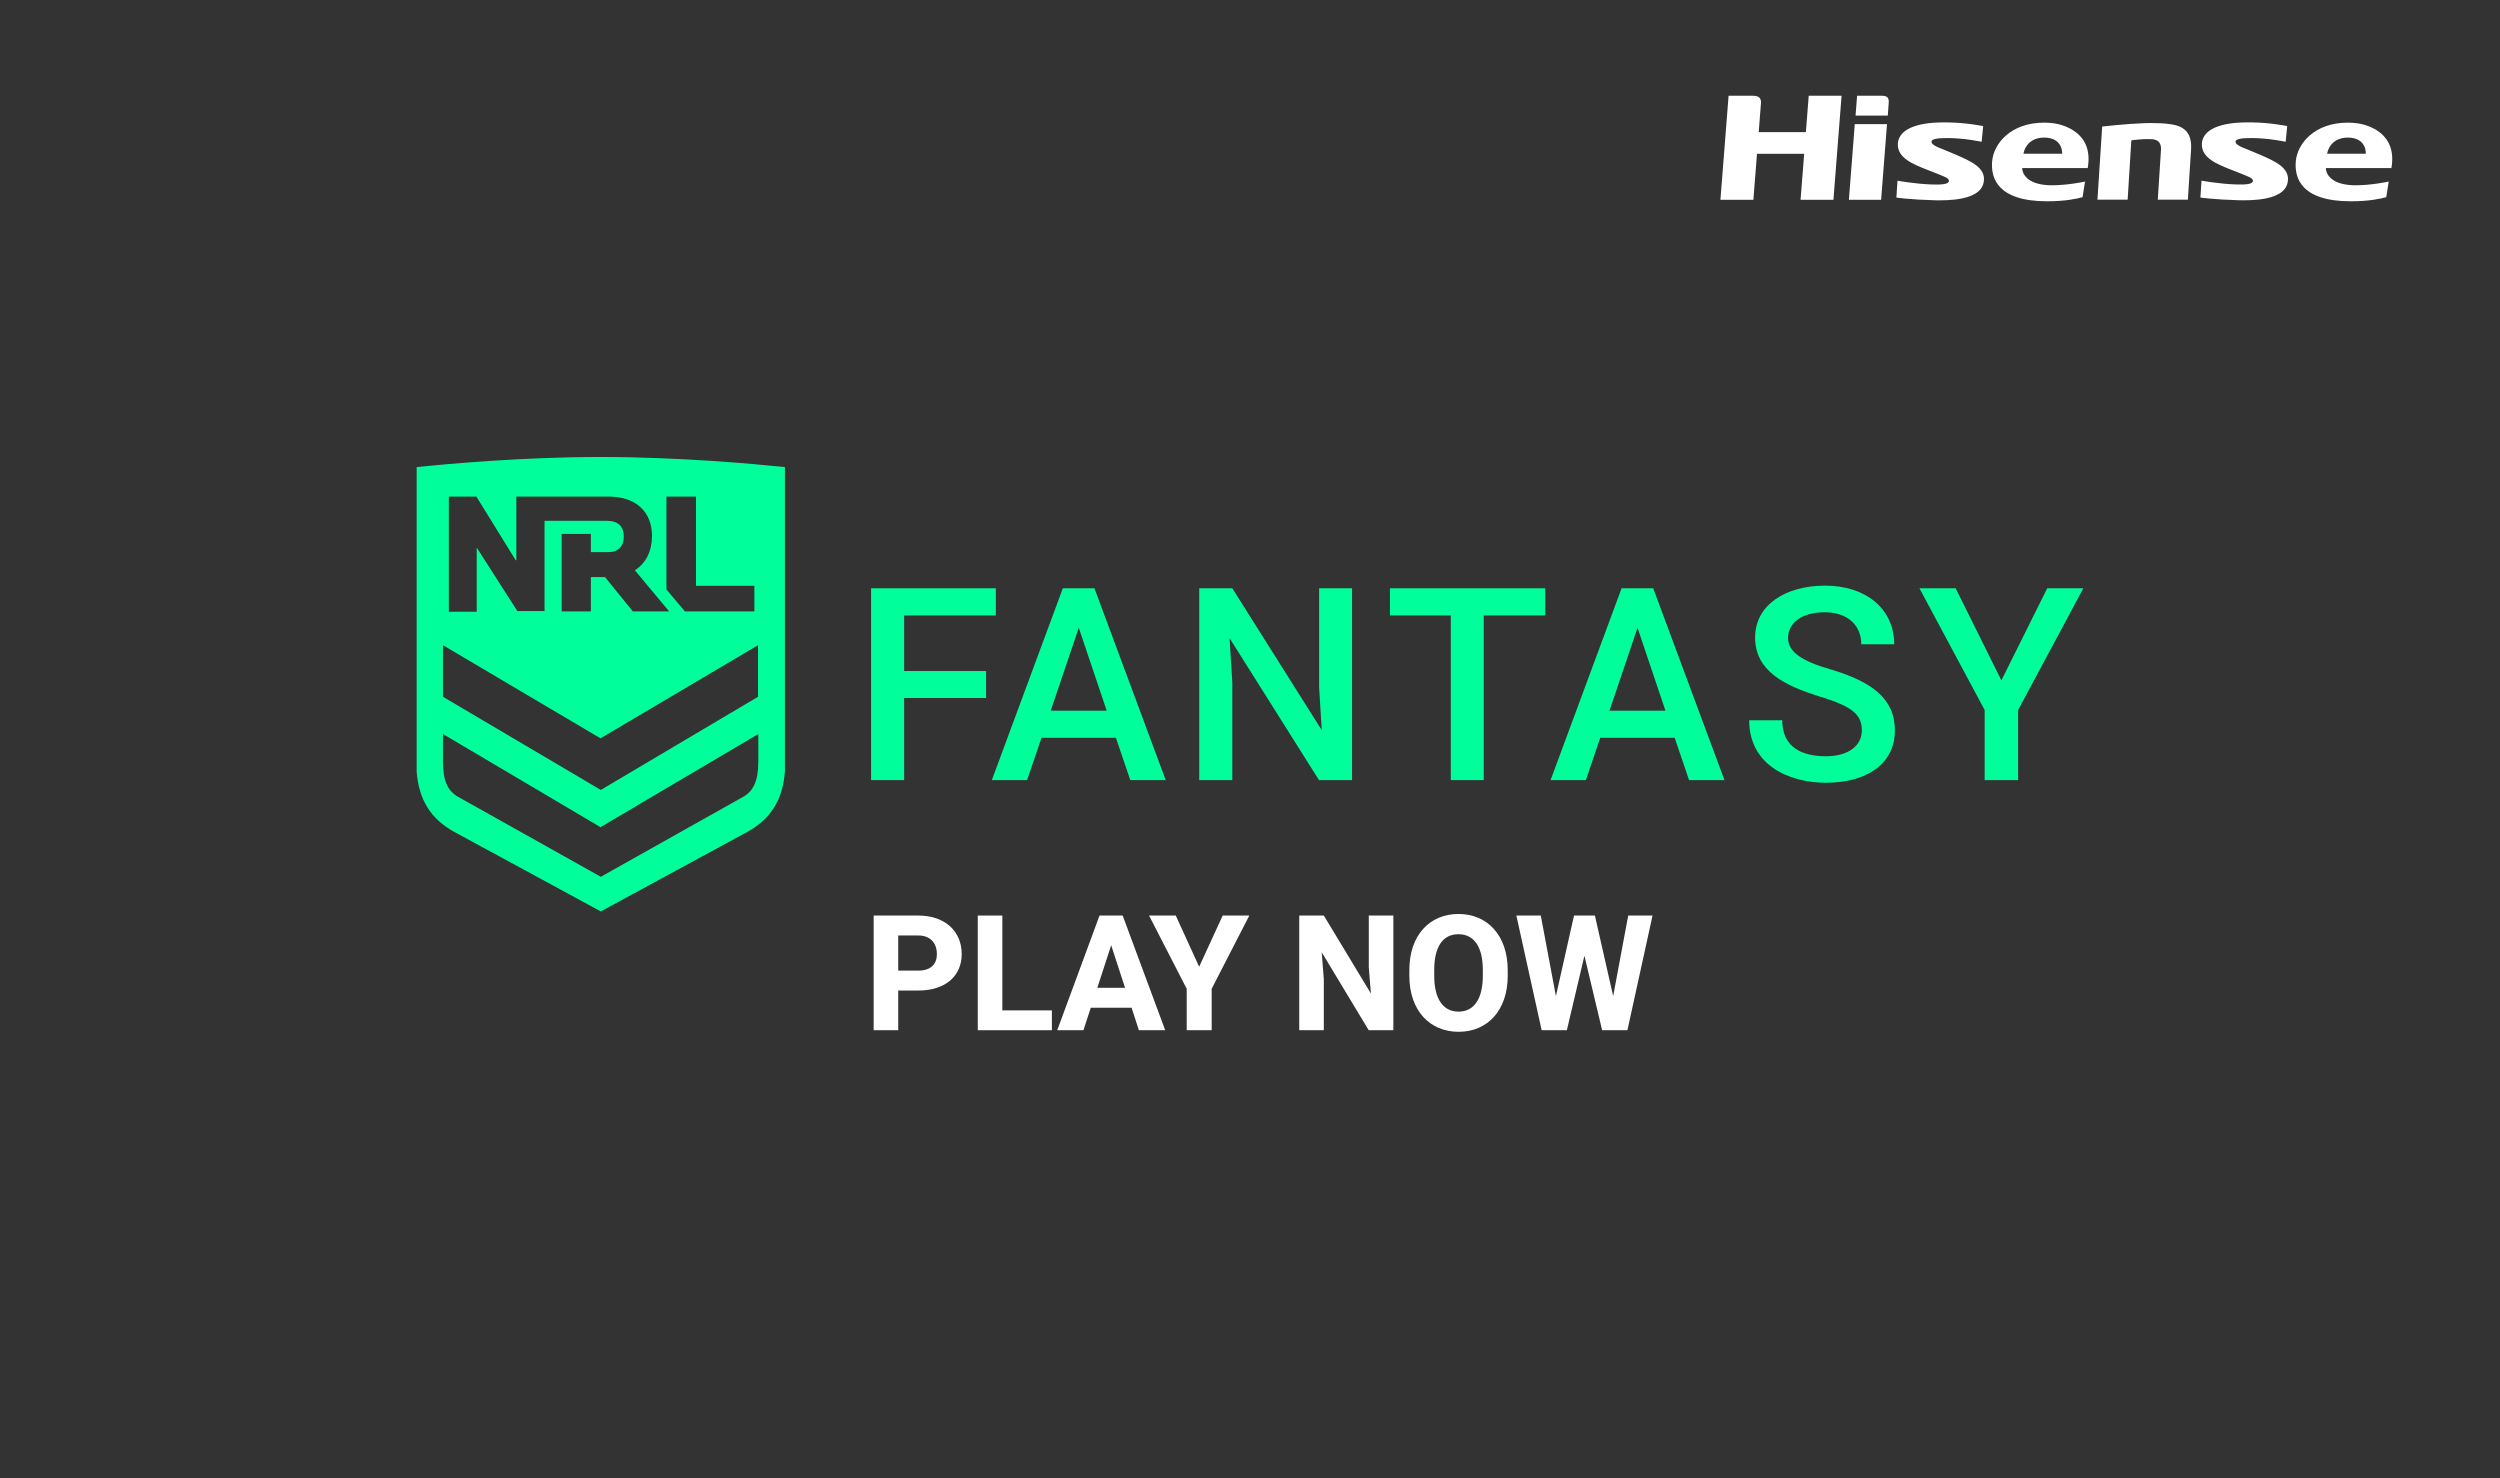 <svg width="186" height="110" viewBox="0 0 186 110" fill="none" xmlns="http://www.w3.org/2000/svg">
<rect x="0" y="0" width="186" height="110" fill="#333333" stroke="none"/>
<path fill-rule="evenodd" clip-rule="evenodd" d="M58.397 34.745V57.418C58.231 59.515 57.348 60.935 55.581 61.904L44.699 67.809L33.816 61.904C32.05 60.935 31.166 59.515 31 57.418V34.745H31.071C33.239 34.519 38.86 34.001 44.699 34C50.537 34.001 56.157 34.519 58.327 34.745H58.397ZM56.418 56.692C56.418 58.168 55.997 58.851 55.377 59.236L44.699 65.234L33.997 59.236C33.376 58.851 32.956 58.168 32.956 56.692V54.611L44.676 61.541L56.418 54.611V56.692ZM32.956 48.002L44.676 54.932L56.396 48.002V51.841L44.699 58.772L32.956 51.841V48.002ZM49.782 45.487C49.768 45.471 47.532 42.78 47.234 42.43C48.058 41.904 48.508 41.003 48.508 39.875C48.508 38.048 47.283 36.946 45.285 36.946H38.415V41.679H38.366L35.443 36.946H33.394V45.511H35.468V40.778H35.493L38.49 45.461H40.514V38.749H45.136C45.984 38.749 46.41 39.15 46.41 39.926C46.41 40.652 45.984 41.078 45.26 41.078H43.961V39.725H41.788V45.487H43.961V42.932H45.011L47.083 45.487H49.782ZM51.78 43.583V36.946H49.582V43.858C50.256 44.659 50.956 45.487 50.956 45.487H56.126V43.583H51.78Z" fill="#00FF9A"/>
<path d="M74.091 45.787V43.768H64.809V58.04H67.269V51.933H73.366V49.924H67.269V45.787H74.091Z" fill="#00FF9A"/>
<path d="M84.093 58.04H86.73L81.427 43.768H79.075L73.792 58.04H76.418L77.487 54.893H83.025L84.093 58.04ZM78.173 52.874L80.261 46.709L82.339 52.874H78.173Z" fill="#00FF9A"/>
<path d="M89.224 58.04H91.684V50.777L91.478 47.473L98.133 58.04H100.594V43.768H98.143V51.159L98.339 54.325L91.684 43.768H89.224V58.04Z" fill="#00FF9A"/>
<path d="M114.967 43.768H103.411V45.787H107.939V58.04H110.39V45.787H114.967V43.768Z" fill="#00FF9A"/>
<path d="M125.665 58.04H128.302L122.999 43.768H120.646L115.363 58.04H117.99L119.059 54.893H124.597L125.665 58.04ZM119.745 52.874L121.832 46.709L123.91 52.874H119.745Z" fill="#00FF9A"/>
<path d="M135.373 51.816C137.882 52.58 138.519 53.188 138.519 54.354C138.519 55.442 137.568 56.266 135.853 56.266C134.089 56.266 132.599 55.619 132.599 53.59H130.139C130.139 56.922 133.089 58.236 135.853 58.236C138.882 58.236 140.979 56.834 140.979 54.335C140.979 51.933 139.195 50.698 136.206 49.806C134.001 49.169 133.03 48.493 133.03 47.444C133.03 46.425 133.971 45.552 135.745 45.552C137.5 45.552 138.48 46.552 138.48 47.934H140.93C140.93 45.297 138.823 43.572 135.794 43.572C132.785 43.572 130.58 45.052 130.58 47.424C130.58 49.914 132.726 50.992 135.373 51.816Z" fill="#00FF9A"/>
<path d="M148.903 50.62L145.502 43.768H142.806L147.658 52.825V58.04H150.148V52.825L155 43.768H152.314L148.903 50.62Z" fill="#00FF9A"/>
<path d="M121.139 68.117H122.949L121.08 76.648H119.199L117.881 71.106L116.574 76.648H114.699L112.818 68.117H114.635L115.76 74.111L117.107 68.117H118.66L120.02 74.111L121.139 68.117Z" fill="white"/>
<path d="M112.174 72.6C112.174 75.172 110.674 76.766 108.523 76.766C106.361 76.766 104.855 75.172 104.855 72.6V72.172C104.855 69.6 106.35 68 108.512 68C110.662 68 112.174 69.6 112.174 72.172V72.6ZM110.322 72.16C110.322 70.449 109.666 69.506 108.512 69.506C107.334 69.506 106.707 70.449 106.707 72.16V72.6C106.707 74.293 107.346 75.266 108.523 75.266C109.678 75.266 110.322 74.293 110.322 72.6V72.16Z" fill="white"/>
<path d="M96.664 76.648V68.117H98.492L101.996 73.918L101.838 71.967V68.117H103.666V76.648H101.832L98.334 70.848L98.492 72.852V76.648H96.664Z" fill="white"/>
<path d="M89.217 71.926L90.969 68.117H92.949L90.148 73.566V76.648H88.291V73.566L85.49 68.117H87.477L89.217 71.926Z" fill="white"/>
<path d="M84.734 76.648L84.189 74.973H81.154L80.609 76.648H78.658L81.805 68.117H83.527L86.691 76.648H84.734ZM81.641 73.49H83.703L82.672 70.326L81.641 73.49Z" fill="white"/>
<path d="M74.574 75.172H78.26V76.648H72.746V68.117H74.574V75.172Z" fill="white"/>
<path d="M68.322 68.117C70.344 68.117 71.551 69.324 71.551 70.977C71.551 72.617 70.344 73.695 68.322 73.695H66.828V76.648H65V68.117H68.322ZM68.322 72.213C69.295 72.213 69.705 71.691 69.705 70.988C69.705 70.25 69.295 69.6 68.322 69.6H66.828V72.213H68.322Z" fill="white"/>
<g clip-path="url(#clip0_2162_1746)">
<path d="M145.546 11.52L144.689 11.163C144.088 10.924 143.635 10.748 143.714 10.502C143.759 10.364 144.034 10.271 144.858 10.271C146.148 10.269 147.434 10.549 147.434 10.549L147.549 9.383C147.549 9.383 146.34 9.125 144.898 9.108C144.243 9.1 143.773 9.124 143.322 9.189C142.558 9.298 141.264 9.628 141.2 10.688C141.133 11.773 142.441 12.246 143.239 12.575L143.902 12.835C144.656 13.135 145.011 13.245 144.999 13.466C144.986 13.709 144.463 13.749 143.752 13.726C142.496 13.688 141.172 13.444 141.172 13.444L141.092 14.699C141.092 14.699 142.051 14.849 143.968 14.902C144.082 14.904 144.195 14.905 144.307 14.905C145.704 14.905 147.405 14.689 147.592 13.535C147.763 12.478 146.641 12.005 145.549 11.52" fill="white"/>
<path d="M155.326 12.5C155.807 9.789 153.384 9.26 152.818 9.175C152.607 9.148 152.383 9.128 152.137 9.125C149.593 9.104 148.321 10.695 148.213 12.014C148.116 13.209 148.573 14.976 152.311 14.976C153.685 14.976 154.567 14.777 154.943 14.668C154.984 14.416 155.066 13.903 155.127 13.507C154.942 13.548 153.823 13.785 152.602 13.785C152.563 13.785 152.527 13.783 152.49 13.783C150.792 13.725 150.454 12.898 150.451 12.519C150.451 12.519 150.451 12.511 150.45 12.502H155.328L155.326 12.5ZM150.544 11.437C150.651 10.843 151.112 10.242 152.091 10.235C153.517 10.248 153.422 11.437 153.422 11.437H150.544Z" fill="white"/>
<path d="M177.92 12.5C178.401 9.789 175.978 9.26 175.411 9.175C175.2 9.148 174.975 9.128 174.731 9.125C172.187 9.104 170.915 10.695 170.806 12.014C170.709 13.209 171.165 14.976 174.904 14.976C176.279 14.976 177.16 14.777 177.537 14.668C177.576 14.416 177.658 13.903 177.721 13.507C177.535 13.548 176.416 13.785 175.195 13.785C175.156 13.785 175.12 13.783 175.083 13.783C173.386 13.725 173.047 12.898 173.046 12.519C173.046 12.519 173.046 12.511 173.043 12.502H177.921L177.92 12.5ZM173.137 11.437C173.245 10.843 173.706 10.242 174.684 10.235C176.11 10.248 176.015 11.437 176.015 11.437H173.137Z" fill="white"/>
<path d="M160.777 11.164C160.714 12.163 160.539 14.855 160.539 14.855H162.777L163.017 11.107C163.124 9.404 161.909 9.278 161.107 9.195C161.053 9.189 160.627 9.155 160.043 9.155C159.892 9.155 159.731 9.158 159.562 9.163C158.17 9.21 156.402 9.414 156.402 9.414L156.051 14.855H158.297L158.571 10.439C158.571 10.439 159.368 10.325 159.995 10.353C160.208 10.361 160.828 10.351 160.776 11.164" fill="white"/>
<path d="M140.025 7.125H138.166L138.054 8.601H140.452C140.452 8.601 140.514 7.76 140.523 7.619C140.544 7.287 140.411 7.125 140.025 7.125Z" fill="white"/>
<path d="M168.165 11.519L167.307 11.161C166.708 10.923 166.255 10.746 166.333 10.5C166.378 10.363 166.653 10.271 167.476 10.27C168.767 10.269 170.053 10.548 170.053 10.548L170.168 9.381C170.168 9.381 168.959 9.124 167.516 9.106C166.862 9.099 166.392 9.123 165.941 9.186C165.176 9.295 163.883 9.626 163.819 10.685C163.752 11.77 165.059 12.244 165.858 12.573L166.52 12.833C167.275 13.133 167.63 13.243 167.617 13.464C167.603 13.706 167.082 13.746 166.37 13.724C165.115 13.685 163.791 13.441 163.791 13.441L163.71 14.696C163.71 14.696 164.67 14.846 166.587 14.899C166.7 14.901 166.812 14.903 166.926 14.903C168.323 14.903 170.024 14.686 170.21 13.533C170.382 12.474 169.26 12.003 168.168 11.518" fill="white"/>
<path d="M134.569 7.125L134.358 9.83H130.848L131.02 7.619C131.026 7.144 130.621 7.125 130.418 7.125H128.607L128 14.865H130.452L130.72 11.444H134.23L133.962 14.865H136.407L137.013 7.125H134.569Z" fill="white"/>
<path d="M137.995 9.234L137.558 14.865H139.955L140.393 9.234H137.995Z" fill="white"/>
</g>
<defs>
<clipPath id="clip0_2162_1746">
<rect width="50" height="8" fill="white" transform="translate(128 7)"/>
</clipPath>
</defs>
</svg>
